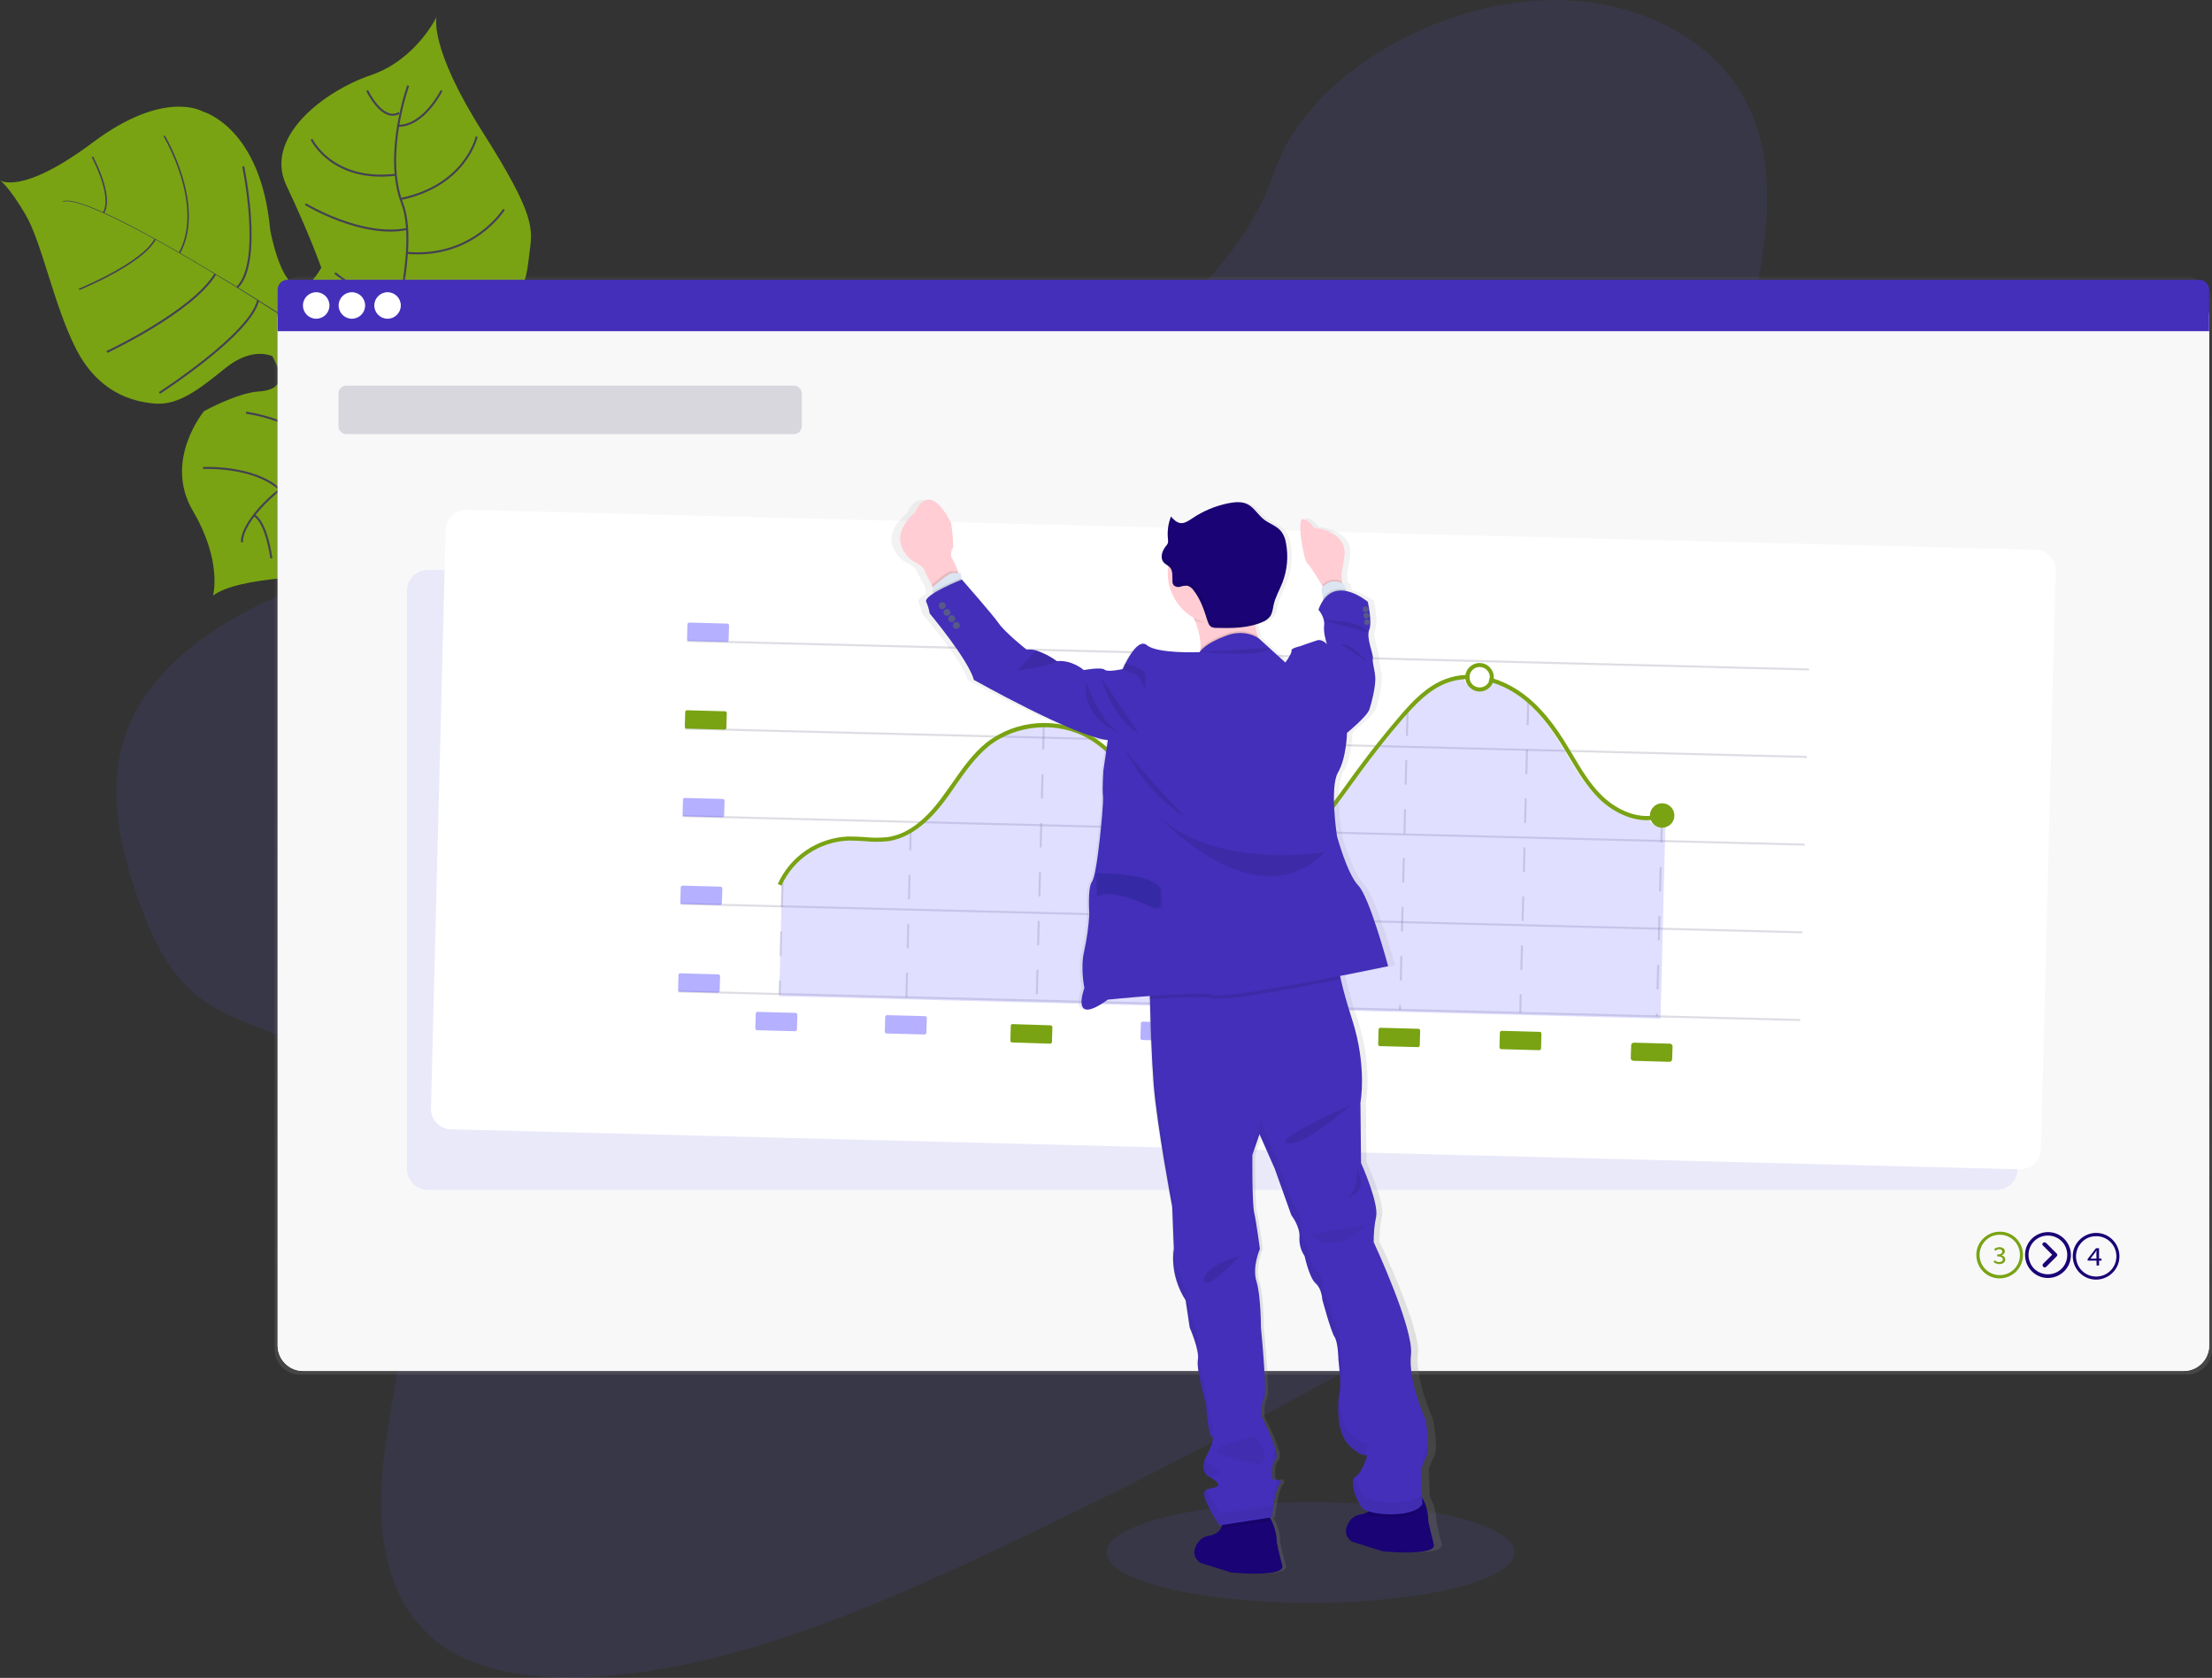 <?xml version="1.0" encoding="UTF-8"?> <!-- Generator: Adobe Illustrator 17.1.0, SVG Export Plug-In . SVG Version: 6.00 Build 0) --> <svg xmlns="http://www.w3.org/2000/svg" xmlns:xlink="http://www.w3.org/1999/xlink" id="ebf8a77a-edff-4dc3-b5b4-de0e5991af45" x="0px" y="0px" viewBox="0 0 1085 822.8" xml:space="preserve"><rect x="0" y="0" width="1085" height="822.8" fill="#333333" stroke="none"/> <title>setup analytics</title> <path fill="#79A313" d="M214.1,8.4c0,0-3.8,14.7,22.6,56.3s24.5,47.5,23,59.4s-1.4,18.4-16.7,33c0,0-45.9,15.1-52,24.4 s10.1,43.5,10.1,43.5s15.6,41.5-40.5,57.4c0,0-43.9,0.1-56.1,9.7c0,0,4.7-16.8-9.9-41.6s5.5-48.9,5.5-48.9s16.2-8.9,26.6-9.6 s13.6-5.4,6.9-17.3c0,0-9.6-5-22.9,5.7S87.6,198.8,76,197.9s-28.1-5.8-38.9-27.2s-16.5-51.7-24.6-65.5S0,88.4,0,88.4 s10.3,7.8,45.6-18.6s53.9-15.1,53.9-15.1s28.4,7.6,33,57.8c0,0,8.3,47.8,25.1,18.8c0,0-5.7-16.3-17.1-40.3s19.1-46.6,41.3-54.1 S214.1,8.4,214.1,8.4z"></path> <path fill="#444053" d="M31,99l-0.1-0.3c7-2.9,39.3,14.6,65.1,29.8l-0.1,0.2C59.4,107.3,36.4,96.7,31,99z"></path> <path fill="#444053" d="M95.3,128.4l0.3-0.1c20.6,12.1,45.4,27.6,63.9,40.1c1.8,1.2,3.6,2.4,5.5,3.5l-0.3,0.5 c-1.9-1.1-3.7-2.3-5.5-3.5C140.7,156.3,115.9,140.5,95.3,128.4z"></path> <path fill="#444053" d="M164.1,172l0.5-0.4c37.2,22.3,89.5,17,89.9,17l-5.8,6.6C248.3,195.2,201.6,194.4,164.1,172z"></path> <path fill="none" stroke="#444053" stroke-miterlimit="10" d="M200.2,42c0,0-12.2,33.9-2.9,57.8c9.3,23.9-10,83.1-10,83.1 s-6.4,24.9-16.7,31.1c0,0-14.9,18.5-23.6,20.6s-28.8,20.9-28.3,31.3"></path> <path fill="none" stroke="#444053" stroke-miterlimit="10" d="M216.6,44.4c0,0-8.6,17.4-21.4,17.3"></path> <path fill="none" stroke="#444053" stroke-miterlimit="10" d="M233.8,67c0,0-5.2,23.9-37.3,30.6"></path> <path fill="none" stroke="#444053" stroke-miterlimit="10" d="M247.2,102.7c0,0-15.1,24.2-47.7,21.3"></path> <path fill="none" stroke="#444053" stroke-miterlimit="10" d="M244.4,148.1c0,0-28.5,18.6-50,8.4"></path> <path fill="none" stroke="#444053" stroke-miterlimit="10" d="M180.1,44.4c0,0,7.4,15.7,15.7,11"></path> <path fill="none" stroke="#444053" stroke-miterlimit="10" d="M152.8,68.3c0,0,10,21.1,41.3,17.4"></path> <path fill="none" stroke="#444053" stroke-miterlimit="10" d="M149.8,100.1c0,0,27.5,16.7,49.8,12.2"></path> <path fill="none" stroke="#444053" stroke-miterlimit="10" d="M164.3,133.9c0,0,21.8,17.4,32,13.4"></path> <path fill="none" stroke="#444053" stroke-miterlimit="10" d="M159.2,146.9c0,0,5.9,18.3,0.1,21.7"></path> <path fill="none" stroke="#444053" stroke-miterlimit="10" d="M139.9,174.2c0,0,11.2-11.1,8.1-13.2"></path> <path fill="none" stroke="#444053" stroke-miterlimit="10" d="M119.3,81.6c0,0,9.8,46.7-2.9,59.3"></path> <path fill="none" stroke="#444053" stroke-miterlimit="10" d="M78.2,192.7c0,0,44.5-28.6,48.4-45.4"></path> <path fill="none" stroke="#444053" stroke-miterlimit="10" d="M52.4,172.6c0,0,41.8-19.5,53.2-38.2"></path> <path fill="none" stroke="#444053" stroke-width="0.75" stroke-miterlimit="10" d="M80.5,66.6c0,0,20.3,33.8,7.6,57.4"></path> <path fill="none" stroke="#444053" stroke-width="0.75" stroke-miterlimit="10" d="M38.8,141.9c0,0,31-12.6,37.3-24.6"></path> <path fill="none" stroke="#444053" stroke-width="0.75" stroke-miterlimit="10" d="M45.3,76.9c0,0,10.4,19.1,5.5,27.4"></path> <path fill="none" stroke="#444053" stroke-miterlimit="10" d="M152.7,190.1c0,0,28-3.8,31,3.6"></path> <path fill="none" stroke="#444053" stroke-miterlimit="10" d="M197.5,247.4c0,0-1.5-30.6-19-42.5"></path> <path fill="none" stroke="#444053" stroke-miterlimit="10" d="M120.7,202.4c0,0,29.4,3.5,39.8,22.6"></path> <path fill="none" stroke="#444053" stroke-miterlimit="10" d="M170,269.6c0,0,4.5-22.4-16.9-38.3"></path> <path fill="none" stroke="#444053" stroke-miterlimit="10" d="M99.6,229.5c0,0,24.4-1.3,37.4,10.3"></path> <path fill="none" stroke="#444053" stroke-miterlimit="10" d="M133.1,273.8c0,0-2.3-17.8-8.6-21.2"></path> <path opacity="0.1" fill="#6C63FF" d="M511.3,197.4C456.4,225,396.4,237,337.9,246.3 s-117.6,16.4-175.2,35.8c-37.1,12.5-76.3,32.7-94.6,64.1c-17.6,30.1-11.1,62.3-1.8,90.3c7,21.1,16,42.4,35.2,55.3 c13.3,8.9,30.6,13.1,45.1,20.7c50.5,26.5,58.7,88.5,50.6,145.6c-3.8,26.8-10.4,53.9-10.3,80.1s7.7,52.2,28.5,67.7 c20.6,15.4,51.6,18.5,82,16c61.7-5,123.8-30.6,182.9-58.1C611.1,703,736.4,630.5,861.5,558.1c46.3-26.8,92.7-53.7,135.3-85.4 c23.7-17.6,47-37.9,57.9-62.1c13.9-30.7,3.3-64.2-24.7-78.1c-47-23.2-125.6,7.4-166.1-22.9c-22.4-16.7-25.3-47.2-21.7-75.8 c7.8-61.6,40.1-129.4,15.5-181.5C840.8,16.5,796.2-4.4,747.5,0.8c-51,5.4-107.5,38.9-122.7,84.1C609.2,131.5,559.7,173,511.3,197.4z "></path> <ellipse opacity="0.1" fill="#6C63FF" cx="642.8" cy="761.3" rx="100.1" ry="24.7"></ellipse> <linearGradient id="SVGID_1_" gradientUnits="userSpaceOnUse" x1="609.825" y1="147.96" x2="609.825" y2="686.29" gradientTransform="matrix(1 0 0 -1 0 822)"> <stop offset="0" style="stop-color:#808080;stop-opacity:0.25"></stop> <stop offset="0.54" style="stop-color:#808080;stop-opacity:0.12"></stop> <stop offset="1" style="stop-color:#808080;stop-opacity:0.1"></stop> </linearGradient> <path fill="url(#SVGID_1_)" d="M147.2,135.7h925.3c6.9,0,12.5,5.6,12.5,12.5v513.4c0,6.9-5.6,12.5-12.5,12.5H147.2 c-6.9,0-12.5-5.6-12.5-12.5V148.2C134.7,141.3,140.3,135.7,147.2,135.7z"></path> <path fill="#FFFFFF" d="M148.7,143.3h922.4c6.9,0,12.5,5.6,12.5,12.5v504c0,6.9-5.6,12.5-12.5,12.5H148.7c-6.9,0-12.5-5.6-12.5-12.5 v-504C136.2,148.9,141.8,143.3,148.7,143.3z"></path> <path fill="#FFFFFF" d="M148.7,143.3h922.4c6.9,0,12.5,5.6,12.5,12.5v504c0,6.9-5.6,12.5-12.5,12.5H148.7c-6.9,0-12.5-5.6-12.5-12.5 v-504C136.2,148.9,141.8,143.3,148.7,143.3z"></path> <path opacity="4.000000e-002" fill="#5A5773" d="M148.7,143.3h922.4c6.9,0,12.5,5.6,12.5,12.5v504 c0,6.9-5.6,12.5-12.5,12.5H148.7c-6.9,0-12.5-5.6-12.5-12.5v-504C136.2,148.9,141.8,143.3,148.7,143.3z"></path> <path fill="#432FB9" d="M1078.8,137.2H141c-2.7,0-4.8,2.2-4.8,4.8v20.4h947.4V142C1083.6,139.4,1081.4,137.2,1078.8,137.2z"></path> <g id="_x34_856ee63-6c9d-47e3-9e79-3603b2312fc4"> <circle fill="#FFFFFF" cx="155.1" cy="149.8" r="6.5"></circle> <circle fill="#FFFFFF" cx="172.6" cy="149.8" r="6.5"></circle> <circle fill="#FFFFFF" cx="190.1" cy="149.8" r="6.5"></circle> </g> <path opacity="0.1" fill="#6C63FF" d="M209.8,279.5h769.6c5.6,0,10.2,4.6,10.2,10.2v283.6 c0,5.6-4.6,10.2-10.2,10.2H209.8c-5.6,0-10.2-4.6-10.2-10.2V289.7C199.6,284,204.2,279.5,209.8,279.5z"></path> <path fill="#FFFFFF" d="M229,250l769.4,19.6c5.6,0.1,10.1,4.8,9.9,10.4l-7.2,283.5c-0.1,5.6-4.8,10.1-10.4,9.9l-769.4-19.6 c-5.6-0.1-10.1-4.8-9.9-10.4l7.2-283.5C218.7,254.3,223.4,249.9,229,250z"></path> <line opacity="0.2" fill="none" stroke="#5A5773" stroke-miterlimit="10" x1="337" y1="314.3" x2="887.3" y2="328.3"></line> <line opacity="0.2" fill="none" stroke="#5A5773" stroke-miterlimit="10" x1="335.9" y1="357.3" x2="886.3" y2="371.2"></line> <line opacity="0.2" fill="none" stroke="#5A5773" stroke-miterlimit="10" x1="334.8" y1="400.2" x2="885.2" y2="414.2"></line> <line opacity="0.2" fill="none" stroke="#5A5773" stroke-miterlimit="10" x1="333.7" y1="443.2" x2="884.1" y2="457.2"></line> <line opacity="0.2" fill="none" stroke="#5A5773" stroke-miterlimit="10" stroke-dasharray="12" x1="383.8" y1="432.8" x2="382.4" y2="487.5"></line> <line opacity="0.2" fill="none" stroke="#5A5773" stroke-miterlimit="10" x1="332.6" y1="486.2" x2="883" y2="500.2"></line> <line opacity="0.2" fill="none" stroke="#5A5773" stroke-miterlimit="10" stroke-dasharray="12" x1="444.6" y1="489" x2="446.7" y2="407.6"></line> <path opacity="0.2" fill="#6C63FF" d="M808.7,401.1c-9.8,0.9-19.4-4.6-25.3-10.4 c-6.1-6-10.5-13.4-14.8-20.6c-1.3-2.3-2.8-4.6-4.2-6.9c-7.4-11.8-14.8-19.7-23.3-24.9c-3.1-1.9-6.4-3.4-9.9-4.5 c-0.3,0.8-0.8,1.5-1.4,2.1c-1.3,1.3-3,2.1-4.9,2.1h-0.3c-3.4-0.1-6.3-2.7-6.8-6.1c-3.1,0.1-6.3,0.8-9.2,1.9 c-8.7,3.3-15.4,10.4-21.4,17.3c-7.3,8.4-14.3,17.3-20.9,26.3c-1.3,1.8-2.7,3.6-4,5.5c-7.1,9.9-14.5,20.2-24,28.2 c-12.8,10.8-28.2,15.5-41.1,12.5c-15.6-3.6-26.7-17.4-34.6-28.9c-1-1.5-2-3-3.1-4.5c-7.4-11-15.1-22.4-26.4-29 c-14.9-8.8-35.5-7.2-49,3.6c-6.6,5.3-11.5,12.4-16.3,19.4c-1.6,2.4-3.3,4.8-5.1,7.2c-9,12.1-18.1,18.6-27.9,20.1 c-3.9,0.4-7.8,0.4-11.7,0c-2.6-0.2-5.3-0.4-7.9-0.3c-13.2,0.6-25.2,8-31.6,19.7l-1.4,57.6l432.3,11l2.4-95.2 c-2.9,1.6-6.6,0.5-8.1-2.4C808.8,401.6,808.7,401.4,808.7,401.1L808.7,401.1z"></path> <line opacity="0.2" fill="none" stroke="#5A5773" stroke-miterlimit="10" stroke-dasharray="12" x1="512" y1="355.6" x2="508.5" y2="490.7"></line> <line opacity="0.2" fill="none" stroke="#5A5773" stroke-miterlimit="10" stroke-dasharray="12" x1="572.2" y1="407.3" x2="570.1" y2="492.2"></line> <line opacity="0.2" fill="none" stroke="#5A5773" stroke-miterlimit="10" stroke-dasharray="12" x1="632.2" y1="417.2" x2="630.3" y2="493.8"></line> <line opacity="0.2" fill="none" stroke="#5A5773" stroke-miterlimit="10" stroke-dasharray="12" x1="690.4" y1="348.8" x2="686.7" y2="495.2"></line> <line opacity="0.2" fill="none" stroke="#5A5773" stroke-miterlimit="10" stroke-dasharray="12" x1="749.6" y1="343.6" x2="745.7" y2="496.7"></line> <line opacity="0.2" fill="none" stroke="#5A5773" stroke-miterlimit="10" stroke-dasharray="12" x1="815.2" y1="401.2" x2="812.7" y2="498.4"></line> <path fill="#79A313" d="M730.6,327.1c-1.3-1.3-3.1-2-5-2c-3.4,0.1-6.3,2.6-6.8,5.9c-0.1,0.4-0.1,0.8-0.1,1.2c0,0.3,0,0.5,0.1,0.8 c0.2,1.6,0.9,3,2.1,4.1c1.2,1.2,2.9,2,4.7,2h0.3c1.9,0,3.6-0.8,4.9-2.1c0.6-0.6,1.1-1.3,1.4-2.1c0.3-0.6,0.4-1.3,0.5-2 c0-0.3,0-0.6,0-0.9C732.7,330.1,731.9,328.4,730.6,327.1z M730.3,334.3c-0.2,0.5-0.5,0.9-0.9,1.3c-1.9,2-5.1,2-7.1,0.1 c-0.7-0.7-1.3-1.7-1.4-2.7c-0.1-0.3-0.1-0.5-0.1-0.8c0-0.4,0-0.8,0.1-1.2c0.5-2.2,2.5-3.9,4.8-3.9h0.2c2.7,0.1,4.8,2.2,4.9,4.9 c0,0.1,0,0.2,0,0.3C730.7,333,730.6,333.7,730.3,334.3z"></path> <circle fill="#79A313" cx="815.3" cy="399.9" r="6"></circle> <path fill="#79A313" d="M720.8,332.2c0,0.3,0,0.5,0.1,0.8c-0.7,0-1.4,0-2,0c-3.2,0.2-6.3,0.8-9.2,1.9c-8.7,3.3-15.4,10.4-21.4,17.3 c-7.3,8.4-14.3,17.3-20.9,26.3c-1.3,1.8-2.6,3.7-4,5.5c-7.1,9.9-14.5,20.2-24,28.2c-12.8,10.8-28.2,15.5-41.2,12.5 c-15.5-3.6-26.7-17.4-34.7-28.9c-1-1.5-2.1-3-3.1-4.5c-7.4-11-15.1-22.4-26.4-29c-14.9-8.8-35.5-7.2-49,3.6 c-6.5,5.3-11.5,12.4-16.3,19.3c-1.7,2.4-3.3,4.9-5.1,7.2c-9,12.1-18.1,18.6-27.9,20.1c-3.9,0.4-7.8,0.4-11.7,0 c-2.6-0.2-5.2-0.3-7.9-0.3c-14.2,0.6-26.9,9.1-32.8,22.1l-1.8-0.8c6.2-13.7,19.6-22.7,34.6-23.3c2.7,0,5.4,0.1,8.1,0.3 c3.7,0.4,7.5,0.4,11.2,0c9.2-1.3,17.9-7.6,26.5-19.3c1.7-2.3,3.4-4.8,5.1-7.1c4.9-7,9.9-14.3,16.7-19.8c14.7-11.5,35-13,51.3-3.7 c11.7,6.9,19.5,18.4,27.1,29.6c1,1.5,2,3,3.1,4.5c7.8,11.3,18.5,24.7,33.5,28.1c12.4,2.9,27.1-1.6,39.4-12.1 c9.3-7.9,16.6-18,23.7-27.9c1.3-1.8,2.6-3.7,4-5.5c6.6-9,13.7-17.9,21-26.4c6.2-7.2,13-14.4,22.2-17.9c3.2-1.2,6.5-1.9,9.9-2 c0.7,0,1.4-0.1,2,0C720.8,331.4,720.7,331.8,720.8,332.2z"></path> <path fill="#79A313" d="M815.6,400.8c-11.7,4.4-24.1-2.2-31.2-9.1c-6.1-6-10.5-13.4-14.8-20.6c-1.3-2.3-2.8-4.6-4.2-6.9 c-7.4-11.8-14.8-19.7-23.3-24.9c-3.1-1.9-6.4-3.4-9.9-4.5c-0.6-0.2-1.3-0.4-2-0.6c0.3-0.6,0.5-1.3,0.5-2c0.7,0.2,1.3,0.4,2,0.6 c3.7,1.2,7.2,2.8,10.5,4.8c8.8,5.4,16.4,13.5,24,25.6c1.4,2.3,2.8,4.6,4.2,6.9c4.2,7.1,8.5,14.4,14.4,20.1 c6.6,6.5,18.2,12.7,29.1,8.7L815.6,400.8z"></path> <path opacity="0.5" fill="#6C63FF" d="M338.1,305.3l18.6,0.5c0.5,0,0.9,0.4,0.9,0.9l-0.2,7.2 c0,0.5-0.4,0.9-0.9,0.9l-18.6-0.5c-0.5,0-0.9-0.4-0.9-0.9l0.2-7.2C337.2,305.7,337.6,305.3,338.1,305.3z"></path> <path fill="#79A313" d="M337,348.3l18.6,0.5c0.5,0,0.9,0.4,0.9,0.9l-0.2,7.2c0,0.5-0.4,0.9-0.9,0.9l-18.6-0.5 c-0.5,0-0.9-0.4-0.9-0.9l0.2-7.2C336.1,348.7,336.5,348.3,337,348.3z"></path> <path opacity="0.5" fill="#6C63FF" d="M335.9,391.3l18.6,0.5c0.5,0,0.9,0.4,0.9,0.9l-0.2,7.2 c0,0.5-0.4,0.9-0.9,0.9l-18.6-0.5c-0.5,0-0.9-0.4-0.9-0.9l0.2-7.2C335,391.7,335.4,391.3,335.9,391.3z"></path> <path opacity="0.5" fill="#6C63FF" d="M334.8,434.3l18.6,0.5c0.5,0,0.9,0.4,0.9,0.9l-0.2,7.2 c0,0.5-0.4,0.9-0.9,0.9l-18.6-0.5c-0.5,0-0.9-0.4-0.9-0.9l0.2-7.2C333.9,434.7,334.3,434.3,334.8,434.3z"></path> <path opacity="0.5" fill="#6C63FF" d="M333.7,477.3l18.6,0.5c0.5,0,0.9,0.4,0.9,0.9l-0.2,7.2 c0,0.5-0.4,0.9-0.9,0.9l-18.6-0.5c-0.5,0-0.9-0.4-0.9-0.9l0.2-7.2C332.8,477.6,333.2,477.2,333.7,477.3z"></path> <path opacity="0.5" fill="#6C63FF" d="M371.6,496.2l18.6,0.5c0.5,0,0.9,0.4,0.9,0.9l-0.2,7.2 c0,0.5-0.4,0.9-0.9,0.9l-18.6-0.5c-0.5,0-0.9-0.4-0.9-0.9l0.2-7.2C370.7,496.6,371.1,496.2,371.6,496.2z"></path> <path opacity="0.5" fill="#6C63FF" d="M435.1,497.8l18.6,0.5c0.5,0,0.9,0.4,0.9,0.9l-0.2,7.2 c0,0.5-0.4,0.9-0.9,0.9l-18.6-0.5c-0.5,0-0.9-0.4-0.9-0.9l0.2-7.2C434.1,498.2,434.6,497.8,435.1,497.8z"></path> <path fill="#79A313" d="M496.7,502.2l18.6,0.6c0.5,0,0.9,0.4,0.9,0.9l-0.2,7.2c0,0.5-0.4,0.9-0.9,0.9l-18.6-0.6 c-0.5,0-0.9-0.4-0.9-0.9l0.2-7.2C495.8,502.5,496.2,502.1,496.7,502.2z"></path> <path opacity="0.5" fill="#6C63FF" d="M560.5,501l18.6,0.5c0.5,0,0.9,0.4,0.9,0.9l-0.2,7.2 c0,0.5-0.4,0.9-0.9,0.9l-18.6-0.5c-0.5,0-0.9-0.4-0.9-0.9l0.2-7.2C559.6,501.4,560,501,560.5,501z"></path> <path opacity="0.5" fill="#6C63FF" d="M620.7,502.6l18.6,0.5c0.5,0,0.9,0.4,0.9,0.9l-0.2,7.2 c0,0.5-0.4,0.9-0.9,0.9l-18.6-0.5c-0.5,0-0.9-0.4-0.9-0.9l0.2-7.2C619.8,503,620.2,502.6,620.7,502.6z"></path> <path fill="#79A313" d="M677.1,504l18.6,0.5c0.5,0,0.9,0.4,0.9,0.9l-0.2,7.2c0,0.5-0.4,0.9-0.9,0.9l-18.6-0.5 c-0.5,0-0.9-0.4-0.9-0.9l0.2-7.2C676.2,504.4,676.6,504,677.1,504z"></path> <path fill="#79A313" d="M736.6,505.5l18.6,0.5c0.5,0,0.9,0.4,0.9,0.9l-0.2,7.2c0,0.5-0.4,0.9-0.9,0.9l-18.6-0.5 c-0.5,0-0.9-0.4-0.9-0.9l0.2-7.2C735.7,505.9,736.1,505.5,736.6,505.5z"></path> <path fill="#79A313" d="M801.5,511.3l17.6,0.5c0.8,0,1.4,0.7,1.3,1.4l-0.2,6.2c0,0.8-0.7,1.4-1.4,1.3l-17.6-0.5 c-0.8,0-1.4-0.7-1.3-1.4l0.2-6.2C800.1,511.9,800.7,511.3,801.5,511.3z"></path> <path fill="#79A313" d="M980.9,605.5c5.5,0,9.9,4.4,9.9,9.9c0,5.5-4.4,9.9-9.9,9.9c-5.5,0-9.9-4.4-9.9-9.9c0-2.6,1-5.1,2.9-7 C975.7,606.5,978.2,605.5,980.9,605.5 M980.9,604c-6.3,0-11.5,5.1-11.5,11.4s5.1,11.5,11.4,11.5c6.3,0,11.5-5.1,11.5-11.5 c0,0,0,0,0,0C992.3,609.1,987.2,603.9,980.9,604z"></path> <path fill="#79A313" d="M977.8,618.8l0.6-0.8c0.6,0.6,1.4,0.9,2.2,0.9c1,0,1.8-0.5,1.8-1.3s-0.7-1.5-2.8-1.5v-0.9 c1.8,0,2.5-0.6,2.5-1.4s-0.6-1.2-1.5-1.2c-0.7,0-1.4,0.3-1.9,0.8l-0.6-0.8c0.7-0.6,1.6-1,2.6-1c1.6,0,2.7,0.8,2.7,2.1 c0,0.9-0.7,1.5-1.7,1.9v0c1,0.1,1.9,1,1.9,2c0,1.4-1.3,2.3-2.9,2.3C979.6,619.9,978.6,619.5,977.8,618.8z"></path> <path fill="#1A0375" d="M1028.2,606.2c5.5,0,9.9,4.4,9.9,9.9c0,5.5-4.4,9.9-9.9,9.9c-5.5,0-9.9-4.4-9.9-9.9c0-2.6,1-5.1,2.9-7 C1023,607.2,1025.5,606.2,1028.2,606.2 M1028.2,604.6c-6.3,0-11.5,5.1-11.5,11.4s5.1,11.5,11.4,11.5c6.3,0,11.5-5.1,11.5-11.4 c0,0,0,0,0,0C1039.6,609.8,1034.5,604.6,1028.2,604.6C1028.2,604.6,1028.2,604.6,1028.2,604.6L1028.2,604.6z"></path> <path fill="#1A0375" d="M1028.3,614.9c0-0.5,0-1.1,0.1-1.6h-0.1c-0.3,0.4-0.6,0.9-0.9,1.3l-2,2.6h5.4v1h-6.8v-0.8l4.1-5.3h1.5v8.5 h-1.2L1028.3,614.9z"></path> <path fill="#1A0375" d="M1002.1,609.5c0.4-0.4,1.1-0.4,1.5,0l5.2,5.2c0.4,0.4,0.4,1,0,1.4c0,0,0,0,0,0l-5.1,5.1 c-0.4,0.4-1,0.4-1.4,0.1c0,0,0,0-0.1-0.1c-0.4-0.4-0.4-1-0.1-1.4c0,0,0,0,0.1-0.1l4.4-4.4l-4.4-4.4 C1001.7,610.6,1001.6,610,1002.1,609.5C1002,609.6,1002,609.5,1002.1,609.5L1002.1,609.5z"></path> <path fill="#1A0375" d="M993.3,615.4c0,6.2,5,11.3,11.2,11.3s11.3-5,11.3-11.2c0-6.2-5-11.3-11.2-11.3c0,0,0,0,0,0 C998.3,604.2,993.3,609.2,993.3,615.4z M995,615.4c0-5.3,4.2-9.5,9.5-9.5c5.3,0,9.5,4.2,9.5,9.5c0,5.3-4.2,9.5-9.5,9.5 c-2.5,0-5-1-6.8-2.8C996,620.3,995,617.9,995,615.4z"></path> <path opacity="0.2" fill="#5A5773" d="M169.9,189.1h219.5c2.1,0,3.9,1.7,3.9,3.9V209 c0,2.1-1.7,3.9-3.9,3.9H169.9c-2.1,0-3.9-1.7-3.9-3.9v-16.1C166.1,190.8,167.8,189.1,169.9,189.1z"></path> <linearGradient id="SVGID_2_" gradientUnits="userSpaceOnUse" x1="630.652" y1="15.905" x2="630.652" y2="548.287" gradientTransform="matrix(0.999 -3.838781e-002 -3.838781e-002 -0.999 -47.207 813.135)"> <stop offset="0" style="stop-color:#808080;stop-opacity:0.25"></stop> <stop offset="0.54" style="stop-color:#808080;stop-opacity:0.12"></stop> <stop offset="1" style="stop-color:#808080;stop-opacity:0.1"></stop> </linearGradient> <path fill="url(#SVGID_2_)" d="M707.2,757.1c-1.7-6-2.7-11.3-2.7-11.3s0.1-6.6-3.1-11.5l-0.1-1.7l0,0l-0.5-12.2 c0.8-2.2,1.7-4.4,2.8-6.5c2.1-3.9-0.7-17.9-0.7-17.9s-8.9-19.5-7.4-32.1s-18.9-55.2-18.9-55.2c0-4.2,0.4-8.3,1.3-12.4 c0.2-0.9,0.2-1.7,0.1-2.6c0-0.1,0-0.2,0-0.3c0,0,0,0.1,0,0.1c-0.6-8.3-7.7-23.5-7.7-23.5l-0.3-29.6c0,0,3.5-17.6-4.2-40.8 c-2.7-8.1-4.5-14.6-5.6-19.6c-0.1-0.6-0.3-1.1-0.4-1.6c14-2.7,24.6-4.9,24.6-4.9s-9.5-33.8-15.2-39.5s-10.9-24.3-10.9-24.3 s-3.8-24,0.6-31.2s4.5-19.4,4.5-19.4s10.3-8.1,11.5-11.5s3.1-11.2,2.9-15.3s-1.6-7.6-1.3-9.8s-3.5-10.1-1.9-14 c0.4-1.2,0.6-2.5,0.6-3.7c0,0,0-0.1,0-0.1s0,0,0,0c-0.1-3.4-0.6-6.7-1.3-10c-3.1-2.5-6.8-4.2-10.7-5.2l-0.3-0.9l-0.7-2.4 c-0.4-0.2-0.7-0.4-1.1-0.6l-0.1-0.9l-0.2-3.5l1.3-7.8c2.7-13.6-15.4-15-15.4-15c-1.2-2-3.1-3.6-5.3-4.3c-3.7-1.1,0.2,20.4,1.9,21.7 c1.3,1,5.5,7.6,7.5,10.9l0,0l0.3,0.5c-0.3,0.3-0.5,0.6-0.8,0.9l0.9,4.7l0.1,0.7c-1.1,1.5-2,3.2-2.7,5c0,0,3.4,3.5,2.9,7.6 s1.4,9,1.5,9.3c-0.2-0.2-2.6-2.6-4.9-1.9s-8.7,2.9-8.7,2.9s-4.8,1-4.3,2.1s-3.1,5.9-3.1,5.9L619,312.7c-0.1-0.4-0.3-0.7-0.4-1.1 c-0.6-1.7-1.1-3.5-1.3-5.4c1.4-0.4,2.8-0.9,4.1-1.5c1.3-0.5,2.6-1.4,3.5-2.4c1.3-1.6,1.4-3.7,1.9-5.7c0.9-3.8,3-7.3,4.4-10.9 c2.4-6.1,3.1-12.9,1.8-19.4c-0.3-2-1-3.9-2.2-5.6c-2.2-2.8-6.1-3.9-9-6.1s-4.8-5.7-8.2-7.3c-3-1.5-6.6-1.1-9.9-0.5 c-6.5,1.3-12.7,3.8-18.2,7.4c-1.8,1.2-3.9,2.6-6.1,2.3c-1.9-0.3-3.3-1.7-4.6-3.1c0-0.1,0-0.1,0-0.2l-0.2-0.2 c-1.3,3.1-1.8,6.5-1.6,9.8c0,0.5,0,1,0.1,1.6c0,0.2,0,0.4,0,0.5c0,0.1,0,0.3,0,0.5l0,0c0,0.2,0,0.5-0.1,0.7 c-0.2,0.7-0.6,1.3-1.2,1.8c-0.4,0.5-0.7,1-1,1.5c0-0.2,0.1-0.4,0.2-0.5c-0.8,1.2-1.2,2.7-1.2,4.1c0,1.1,0.4,2.1,1.1,2.9 c0.7,0.6,1.4,1.2,2.2,1.6c-0.2,1.4-0.3,2.9-0.2,4.4c0.4,8.8,5.3,16.8,13.1,21l0.5,1.1c1.8,4.3,3.3,9.4,2.9,14.1c0,0.4-0.1,0.7-0.1,1 c-0.2,0.2-0.3,0.4-0.5,0.6l0,0c0,0-21.5,1-26.7-3.4S550,328,550,328s-7.6,1.8-9.2,0.4s-10.6,0.2-10.6,0.2c-3.8-3.1-8.7-4.7-13.6-4.4 c-3.1-2.2-6.5-3.9-10-5.1l0,0l-0.2-0.1l0,0c-1.6-0.5-3.2-0.7-4.9-0.4c0,0-10.9-8.3-14.2-12.9s-18.6-21.4-18.7-21.5l-0.1-0.9 l-0.3-2.5c-0.4,0.1-0.9,0.1-1.3,0.2c-0.1-0.2-0.2-0.5-0.3-0.9c-0.9-2.4-2.1-4.8-3.4-7c0,0-0.1-3.2,0.8-4s-0.9-12.5-0.9-12.5 s-10.4-21.9-18.3-4.9c0,0-15.7,11.4-1.7,23.4c0,0,5.5,2.4,6.3,4.4c0.5,1.3,2.5,5,3.9,7.5l0.6,1.1l-0.1,0.1l0.3,2.1l0.1,0.8 c-2.5,1.5-4.2,3-3.7,4.1c0.8,1.8,1.4,3.7,1.8,5.7c0,0,19.6,22.7,22.4,32.6c0,0,51.3,27.9,67.9,29.4l-2.3,15c0,0-0.5,9-0.2,12.2 s-1.3,17.8-1.3,17.8s-2,21.4-4.3,24.5s-1.4,15.8-1.4,15.8c-0.3,6.1-1.2,12.2-2.6,18.2c-2.1,8.2,0,18.1,0,18.1s-7.6,19.5,11.9,5.7 c0,0,9.8-1,21.1-1.8c0,0.4,0,0.7,0,1.1c0,1.5,0.1,3,0.1,4.7c0.3,11,0.8,26.1,1.7,37.5c1.7,20.2,9.4,60,9.4,60l0.8,20.1 c-0.3,1.9-0.4,3.8-0.3,5.8c0.1,7.1,2.3,14,6.2,19.9l2.1,13.4c0,0,4,8.7,4.2,14c0,0.4,0,0.9-0.1,1.3c-0.1,0.7-0.1,1.4-0.1,2.1 c0,6.1,4.3,20.5,4.3,20.5s0.8,14.7,3,15.5c1.9,0.7-2.2,8.6-3.4,10.8c0-0.1-0.1-0.3-0.1-0.4l-0.3,0.5c-0.4,1.2-0.6,2.5-0.5,3.7 c-0.2,2.1,0.9,4,2.6,5.1c4.3,2.4,6.6,4.4,3.1,5.4c-1.3,0.3-2.6,0.6-3.8,1l-0.2-0.5c-0.9,0.5-1.5,1.5-1.3,2.5 c-0.1,1.1,0.4,2.6,1.5,4.9c3.8,7.7,6.4,10.6,6.4,10.6l1.7-0.3c-0.2,0.7-0.5,1.3-0.9,1.9c-0.6,0.9-1.4,1.7-2.4,2.3 c-0.9,0.6-1.9,1-3,1.2c-2.4,0.2-4.6,1.4-6.1,3.3c-2.1,2.9-3.3,6.8,1.2,10.1l15.9,4.8c0,0,27.2,2.5,25.5-3.5s-2.7-11.3-2.7-11.3 c0-3.7-0.9-7.4-2.6-10.7c-0.3-0.5-0.6-1.1-1-1.5l1-0.2c0,0,1.5-13.5,4-16.1c0.6-0.6,0.7-1.1,0.5-1.4c0.2-0.7-0.5-1.1-1.4-1.3 c-0.1,0.2-0.1,0.3-0.2,0.5c-0.8-0.1-1.7-0.2-2.6-0.2c0,0-1.2-7,1.6-9.7c0.4-0.6,0.6-1.4,0.5-2.1c0-1-0.1-1.9-0.4-2.8 c0,0-0.1,0.1-0.1,0.2c-1.7-6.3-7-16.3-7-16.3s-0.5-6.4,1.2-9s-1.6-34.7-1.6-34.7s0.1-15.6-2.2-22.7s1.8-15.9,1.8-15.9s0-0.2-0.1-0.5 c0,0,0-0.1,0-0.1c0,0-0.1-1-0.3-2.4c0,0,0,0.1,0,0.2c-0.6-4.1-1.7-11.5-2.5-14.9c-1.1-4.9-0.9-28.3-0.9-28.3l3.6-10.2l7.7,17 l8.4,22.7c0,0,3.9,4.7,4.2,9.6c0,0.2,0,0.5,0,0.7c0,0.5,0,1,0,1.5c0,2.9,0.9,5.8,2.6,8.1c0,0,2.4,10.8,5.6,13.4s3.4,8,3.4,8 s4.3,15.6,6.2,18.3c1.6,2.3,1.9,8.7,2,10.7l0,0c0,0.4,0,0.6,0,0.6s0.7,5.6,0.9,10.3c0,0.6,0,1.2,0,1.7c0,0,0-0.1,0-0.1 c0,1.3-0.1,2.6-0.3,3.8c0,0.1,0,0.1-0.1,0.2c0-0.3,0-0.5,0-0.8c-0.7,3.2-0.9,6.6-0.8,9.9c0.1,5.7,1.2,12.3,4.8,16.2 c6.2,6.6,9.9,5.6,9.9,5.6s-2.5,8.6-6,10.5c-0.1,0.1-0.3,0.2-0.4,0.3c0-0.2-0.1-0.3-0.1-0.5c-0.7,0.9-1.1,2.1-0.9,3.2 c-0.1,3.8,2.5,9.8,4.8,12.5c0.9,0.8,1.9,1.3,3,1.6c-0.2,0.1-0.4,0.3-0.5,0.4c-0.4,0.2-0.8,0.4-1.2,0.6c-0.6,0.3-1.2,0.5-1.8,0.5 c-2.4,0.2-4.6,1.4-6.1,3.3c-2.1,2.9-3.3,6.8,1.2,10.1l16,4.8C681.7,760.7,708.9,763.2,707.2,757.1z"></path> <path fill="#1A0375" d="M604.2,771.2l-15.4-4.8c-4.3-3.2-3.2-7.2-1.1-10.1c1.4-1.9,3.6-3.1,5.9-3.3c1-0.2,2-0.6,2.9-1.1 c1-0.6,1.8-1.4,2.3-2.3c1-1.8,1.6-3.9,1.5-6c0,0,16.5-5.5,21.3-0.8c0.9,0.9,1.6,1.8,2.1,2.9c1.6,3.3,2.5,7,2.6,10.7 c0,0,1,5.3,2.7,11.3S604.2,771.2,604.2,771.2z"></path> <path fill="#1A0375" d="M678.5,760.8l-15.4-4.8c-4.3-3.2-3.1-7.2-1.1-10.1c1.4-1.9,3.6-3.1,5.9-3.3c0.6-0.1,1.2-0.3,1.7-0.5 c0.4-0.2,0.8-0.4,1.2-0.6c4.2-2.5,3.8-8.3,3.8-8.3s16.5-5.5,21.3-0.8c0.6,0.6,1.2,1.3,1.7,2.1c3.1,4.8,3,11.5,3,11.5 s1.1,5.3,2.7,11.3S678.5,760.8,678.5,760.8z"></path> <path opacity="0.1" d="M621.6,742.8c0.9,0.9,1.6,1.8,2.1,2.9l0,0l-24.9,3.9c1-1.8,1.6-3.9,1.5-6 C600.3,743.6,616.8,738.1,621.6,742.8z"></path> <path opacity="0.1" d="M697.5,734.5l0.2,4.7c-3.6,6.6-22.5,5.9-28.2,2.9c0.4-0.2,0.8-0.4,1.2-0.6 c4.2-2.5,3.8-8.3,3.8-8.3s16.5-5.5,21.3-0.8C696.5,733.1,697,733.8,697.5,734.5z"></path> <path fill="#432FB9" d="M699.7,714.2c-1.1,2.1-2,4.3-2.7,6.5l0.7,16.8c-4,7.2-26.2,5.7-29.4,2s-6.7-13.6-3.4-15.4s5.8-10.5,5.8-10.5 s-3.6,1-9.6-5.6s-4.9-21.8-4-25.4s-0.6-15.8-0.6-15.8s-0.1-8.5-1.9-11.2s-6-18.3-6-18.3s-0.2-5.3-3.3-8s-5.4-13.4-5.4-13.4 c-1.8-2.6-2.7-5.9-2.5-9.1c0.4-5.3-4-10.9-4-10.9l-8.1-22.7l-7.5-17l-3.5,10.2c0,0-0.2,23.5,0.9,28.3s2.8,17.8,2.8,17.8 s-3.9,8.7-1.7,15.8s2.2,22.7,2.2,22.7s3.2,32.1,1.5,34.7s-1.1,9-1.1,9s9.5,18.4,6.8,21.1s-1.5,9.7-1.5,9.7s6-0.2,3.5,2.4 s-3.8,16.1-3.8,16.1l-25.6,4c0,0-2.5-2.9-6.2-10.6s0.4-7,3.8-8s1.2-3-3-5.4s-2-8.2-2-8.2s5.8-10.7,3.6-11.4s-2.9-15.5-2.9-15.5 s-4.9-17.3-4-22s-4-15.8-4-15.8l-2-13.4c-8.3-13-5.8-25.2-5.8-25.2l-0.8-20.7c0,0-7.5-39.8-9.1-60c-1-12.9-1.6-30.6-1.8-41.7 c-0.1-6.2-0.2-10.3-0.2-10.3l91.6-13.1c0,0,0.1,4.3,2.2,13.6c1.1,5,2.9,11.5,5.5,19.6c7.5,23.2,4.1,40.8,4.1,40.8l0.3,29.6 c0,0,8.8,19.5,7.4,26.4c-0.9,4.1-1.2,8.2-1.2,12.4c0,0,19.8,42.5,18.3,55.2s7.2,32.1,7.2,32.1S701.7,710.3,699.7,714.2z"></path> <path opacity="5.000000e-002" d="M642.8,605.3l27.9-4.8C670.7,600.5,655.5,617.3,642.8,605.3z"></path> <path opacity="0.1" d="M665.6,573.3c0,0,1.3,9.9-4.6,13.8C661,587.1,671.8,585,665.6,573.3z"></path> <path opacity="0.1" d="M662.7,541.8c0,0-22.7,20.2-31.2,18.9S662.7,541.8,662.7,541.8z"></path> <path opacity="0.1" d="M608.5,615.7c0,0-17.6,4.7-17.9,11.9S608.5,615.7,608.5,615.7z"></path> <path opacity="5.000000e-002" d="M615.8,704.3c0,0-24.9,5.7-17.7,8.6s19.1,5,19.1,5 S625.3,718,615.8,704.3z"></path> <g opacity="5.000000e-002"> <path d="M593.2,718.1c-1.3-0.8-2.2-2.1-2.4-3.5l-0.2,0.5c0,0-2.1,5.8,2,8.2c0.5,0.3,0.9,0.5,1.3,0.8c0.7-0.2,1.5-0.3,2.3-0.5 C599.6,722.6,597.4,720.5,593.2,718.1z"></path> <path d="M625.5,715.2c0.7-0.7,0.6-2.3,0.1-4.4c-1.1,1.7-1.3,4.3-1.2,6.2C624.6,716.3,625,715.7,625.5,715.2z"></path> <path d="M617.6,609.4c-0.8,2.6-1.3,5.2-1.4,7.9c0.4-1.9,1-3.7,1.7-5.5C617.9,611.8,617.8,610.9,617.6,609.4z"></path> <path d="M674.7,596c0.1-0.8,0.2-1.6,0.2-2.3c-0.3,1.6-0.4,3.1-0.5,4.4C674.4,597.4,674.5,596.7,674.7,596z"></path> <path d="M619.9,685.1c0.3-0.5,0.5-2.3,0.5-4.8c-0.7,1.9-1.1,4-1,6C619.5,685.9,619.7,685.5,619.9,685.1z"></path> <path d="M626.7,725.1c-1.6,4.9-2.4,13.2-2.4,13.2l-25.6,4c0,0-2.5-2.9-6.2-10.7c-0.3-0.7-0.6-1.3-0.8-1.8c-1.5,0.8-2.1,2.4,0.2,7 c3.7,7.8,6.2,10.6,6.2,10.6l25.6-4c0,0,1.4-13.5,3.9-16.2C628.7,726,627.9,725.4,626.7,725.1z"></path> <path d="M591.2,688.2c0,0,0.8,14.7,2.9,15.5l0,0c1-2.5,1.6-4.8,0.6-5.2c-2.2-0.8-2.9-15.5-2.9-15.5s-4.9-17.3-4-22s-4-15.8-4-15.8 l-2-13.3c-8.2-12.9-5.7-25.2-5.7-25.2l-0.8-20.7c0,0-7.5-39.8-9.1-60c-1-12.9-1.6-30.6-1.8-41.7c0-2-0.1-3.8-0.1-5.3l-0.7,0.1 c0,0,0,4.1,0.2,10.3c0.3,11,0.8,28.7,1.8,41.7c1.6,20.2,9.1,60,9.1,60l0.7,20.6c0,0-2.5,12.3,5.7,25.2l2,13.4c0,0,4.9,11.1,4,15.8 S591.2,688.2,591.2,688.2z"></path> <path d="M668.9,733.8c-2.2-2.9-3.7-6.3-4.5-10c-2.5,2.5,0.8,11.6,3.8,15.1c3.1,3.7,25.4,5.2,29.3-2l-0.2-4.1 C691.9,738.8,671.9,737.3,668.9,733.8z"></path> <path d="M700.3,708.5c-1.1,2.1-2,4.3-2.7,6.5l0.1,3c0.4-1.1,1.1-2.6,2-4.3c0.6-1.7,0.9-3.5,0.7-5.3 C700.4,708.4,700.4,708.4,700.3,708.5z"></path> <path d="M669.4,713c0.7-1.7,1.4-3.4,1.9-5.1c0,0-3.6,1-9.6-5.6c-4.4-4.8-5-14.2-4.6-20.3c-0.9,3.7-2,18.8,4,25.4 C665,711.7,667.9,712.8,669.4,713z"></path> <path d="M656.5,666.2c0.5,4.2,0.8,8.4,0.9,12.6c0.1-0.7,0.2-1.3,0.4-2c0.9-3.7-0.6-15.8-0.6-15.8s-0.1-8.5-1.9-11.2s-6-18.3-6-18.3 s-0.2-5.3-3.3-8s-5.4-13.4-5.4-13.4c-1.9-2.6-2.7-5.9-2.5-9.1c0.4-5.3-4-10.9-4-10.9l-8.2-22.8l-7.5-17l-3.5,10.2c0,0,0,1.3,0,3.2 l2.8-8.3l7.5,17l8.1,22.7c0,0,4.5,5.6,4,10.9c-0.2,3.2,0.6,6.4,2.5,9.1c0,0,2.3,10.8,5.4,13.4s3.3,8,3.3,8s4.2,15.6,6,18.3 S656.5,666.2,656.5,666.2z"></path> </g> <path fill="#FFCDD3" d="M659.3,273.8l-1.3,7.8l0.2,3.5l0.2,2.5l-8.8,1.3l-1.1-1.8l0,0c-2-3.3-6-9.9-7.3-10.9 c-1.7-1.3-5.5-22.8-1.9-21.7c2.2,0.7,4,2.3,5.1,4.3C644.4,258.8,661.9,260.2,659.3,273.8z"></path> <path opacity="0.1" d="M658.4,287.6l-8.8,1.3l-1.1-1.8l0,0c2.4-2.9,6.4-3.7,9.8-2L658.4,287.6z"></path> <path fill="#DCE6F2" d="M660.8,291.8l-11.6,3.2l-0.3-1.7l-0.8-4.7c0,0,4.4-6.4,11.3-2l0.7,2.4L660.8,291.8z"></path> <path fill="#FFCDD3" d="M470.4,281.9l-12.2,7.2c0,0-0.5-1-1.2-2.3c-1.3-2.5-3.2-6.1-3.7-7.5c-0.8-2-6.1-4.5-6.1-4.5 c-13.6-12,1.6-23.4,1.6-23.4c7.6-16.9,17.7,5,17.7,5s1.7,11.7,0.8,12.5s-0.8,4-0.8,4c1.3,2.2,2.4,4.6,3.3,7 C470.1,281.2,470.4,281.9,470.4,281.9z"></path> <path opacity="0.1" d="M470.4,281.9l-12.2,7.2c0,0-0.5-1-1.2-2.3c1.7-1.5,7.8-6.9,9.8-6.7 c1,0.1,2,0.1,3,0C470.1,281.2,470.4,281.9,470.4,281.9z"></path> <path fill="#DCE6F2" d="M471.8,285.7l-13.8,7.5l-0.4-3l-0.3-2.1c0,0,7.9-7.3,10.3-7.1c1.2,0.1,2.5,0.1,3.7-0.1l0.3,2.5L471.8,285.7z "></path> <path fill="#FFCDD3" d="M627.2,326.8c0,0-61,9.3-49.7,5.1c7.9-2.9,10.8-8.1,11.3-13.7c0.4-4.7-1-9.8-2.8-14.1 c-1.6-3.8-3.6-7.4-5.9-10.9c0,0,45.9-27.6,37.4-3.8c-1.3,3.6-2.1,7.4-2.2,11.2c-0.1,3.8,0.4,7.6,1.6,11.2 C618.9,317.6,622.5,322.8,627.2,326.8z"></path> <path opacity="0.1" d="M617.5,289.4c-1.3,3.6-2.1,7.4-2.2,11.2c-4.3,3.9-9.1,3.8-15.3,4.1 c-4.8,0.2-10,1.5-13.9-0.6c-1.6-3.8-3.6-7.4-5.9-10.9C580.1,293.2,625.9,265.6,617.5,289.4z"></path> <circle fill="#FFCDD3" cx="598.2" cy="281" r="25.4"></circle> <path opacity="0.1" d="M627.2,326.8c0,0-61,9.3-49.7,5.1c7.9-2.9,10.8-8.1,11.3-13.7 c2.9-3.4,9-6,12.8-7.5c3.5-1.3,7.4-1.6,11.1-0.6c1.4,0.4,2.8,0.9,4.1,1.7C618.9,317.6,622.5,322.8,627.2,326.8z"></path> <path opacity="0.1" d="M660.8,291.8l-11.6,3.2l-0.3-1.7c2.4-3.6,6.9-5.3,11.1-4.3L660.8,291.8z"></path> <path opacity="0.1" d="M471.8,285.7l-13.8,7.5l-0.4-3c4.9-3.2,13.2-6.5,13.9-6.8L471.8,285.7z"></path> <path opacity="0.1" d="M657.4,480.2c-23.6,4.7-57.2,10.8-62.6,9.4c-4.5-1.2-18.7-0.5-31,0.4 c-0.1-6.2-0.2-10.3-0.2-10.3l91.6-13.1C655.2,466.6,655.3,470.9,657.4,480.2z"></path> <path fill="#432FB9" d="M680.9,473.8c0,0-77.6,16.4-86.1,14.2s-51.4,2.2-51.4,2.2c-18.9,13.7-11.5-5.7-11.5-5.7s-2.1-9.9-0.1-18.1 c1.3-6,2.2-12.1,2.5-18.2c0,0-0.9-12.8,1.3-15.8s4.2-24.5,4.2-24.5s1.6-14.6,1.2-17.8s0.2-12.2,0.2-12.2l2.2-15 c-16-1.5-65.7-29.5-65.7-29.5c-2.7-9.9-21.7-32.6-21.7-32.6c-0.3-2-0.9-3.9-1.7-5.7c-1.4-3.4,17.5-10.9,17.5-10.9 s14.9,16.9,18.1,21.5s13.7,12.9,13.7,12.9c1.6-0.2,3.2-0.1,4.7,0.4c0.1,0,0.2,0,0.3,0.1l0,0c3.5,1.2,6.8,2.9,9.8,5.1 c7.6-0.7,13.2,4.4,13.2,4.4s8.7-1.6,10.2-0.2s8.9-0.3,8.9-0.3s6.8-16,11.9-11.7s25.8,3.4,25.8,3.4c2.6-3.8,9.3-6.7,13.4-8.2 c3.5-1.3,7.4-1.6,11.1-0.6c1.6,0.4,3.1,1.1,4.5,2l13.1,11.9c0,0,3.4-4.8,3-5.9s4.2-2.1,4.2-2.1s6.1-2.2,8.4-2.9s4.6,1.7,4.8,1.9 c-0.1-0.3-1.9-5.4-1.4-9.3s-2.8-7.6-2.8-7.6c6.8-18.6,24.2-3.9,24.2-3.9s2.3,9.9,0.7,13.8s2.2,11.9,1.8,14s1.1,5.7,1.2,9.8 s-1.7,11.7-2.9,15.2s-11,11.5-11,11.5s-0.2,12.2-4.4,19.4s-0.5,31.2-0.5,31.2s5,18.6,10.5,24.3S680.9,473.8,680.9,473.8z"></path> <path opacity="0.1" d="M561.5,338c0,0-2.6-6.9-4.8-7.5c-2.1-0.7-4.2-1.5-6.3-2.5l1.3-2.7 c0,0,8.1,1.9,9.5,4.2S561.5,338,561.5,338z"></path> <path opacity="0.1" d="M518.2,324.1c-0.3,2.1-19.2,4.8-19.2,4.8l9.2-10l0,0l0.2,0.1l0,0 C511.9,320.2,515.2,322,518.2,324.1z"></path> <circle fill="#575988" cx="462.2" cy="297" r="1.7"></circle> <circle fill="#575988" cx="464.5" cy="300.3" r="1.7"></circle> <circle fill="#575988" cx="466.8" cy="303.4" r="1.7"></circle> <circle fill="#575988" cx="469.1" cy="306.7" r="1.7"></circle> <circle fill="#575988" cx="669.8" cy="298.8" r="1.4"></circle> <circle fill="#575988" cx="670.2" cy="301.9" r="1.4"></circle> <circle fill="#575988" cx="670.5" cy="305.1" r="1.4"></circle> <path opacity="0.1" d="M563.9,395.7c-0.2-0.3,50.1,58.5,86,22.1C649.9,417.8,591.3,428,563.9,395.7z"></path> <path opacity="0.1" d="M537.5,428.3c0,0,28.8-0.3,32.1,7.8l0.3,8.6c-1.6,1-3.6,1.1-5.3,0.2 c-3-1.5-20.7-9.6-26.6-5.1L537.5,428.3z"></path> <path fill="#3529A5" d="M538,428.3c0,0,27.5-0.3,30.7,7.5l0.3,8.2c-1.6,0.9-3.5,1-5.1,0.2c-2.8-1.4-19.8-9.2-25.5-4.9L538,428.3z"></path> <path opacity="0.1" d="M550.8,365.4c3.2,6.7,7.2,12.9,11.9,18.7c5.1,6.3,11.2,11.8,18.1,16.2 C580.8,400.2,551.4,369.3,550.8,365.4z"></path> <path opacity="0.1" d="M540.1,332.3c0,0,5.6,20.5,18.2,27L540.1,332.3z"></path> <path opacity="0.1" d="M532.8,334.7c-0.1-0.4-3.6,16.5,16.9,25C549.8,359.7,541.1,357.1,532.8,334.7z"></path> <path opacity="0.1" d="M657.7,316c-0.3,0,10.2,6.2,13.1,9.1C670.8,325.1,663.8,315.4,657.7,316z"></path> <path fill="#1A0375" d="M592.2,304.2c0.4,1.3,0.9,2.7,2.1,3.3c0.8,0.3,1.6,0.5,2.4,0.4c7.7,0.2,15.8,0.2,22.8-3 c1.3-0.5,2.5-1.4,3.4-2.5c1.2-1.6,1.4-3.7,1.8-5.7c0.8-3.8,2.9-7.3,4.3-10.9c2.4-6.2,3-12.9,1.8-19.4c-0.3-2-1-3.9-2.2-5.6 c-2.2-2.9-5.9-3.9-8.7-6.1s-4.7-5.7-7.9-7.4c-2.9-1.5-6.4-1.1-9.6-0.5c-6.3,1.3-12.3,3.8-17.6,7.4c-1.8,1.2-3.8,2.6-5.9,2.3 c-1.9-0.3-3.3-1.8-4.5-3.2c-1.4,3.5-1.9,7.3-1.5,11.1c0.1,0.6,0.1,1.1,0,1.7c-0.2,0.7-0.6,1.3-1.1,1.8c-1.8,2.3-2.9,5.8-0.9,8 c0.9,0.9,2.1,1.4,3,2.4c1.5,1.7,1.1,4.3,1.2,6.6c-0.1,0.8,0.2,1.6,0.7,2.2c0.9,0.7,2.1,1,3.2,0.6c1.1-0.4,2.2-0.5,3.3-0.5 c1.2,0.3,2.3,1.1,3,2.1C588.9,293.9,590.5,298.8,592.2,304.2z"></path> <g opacity="0.1"> <path d="M623.7,300.5c-0.9,1.1-2.1,1.9-3.4,2.4c-7,3.3-15.1,3.2-22.8,3c-0.8,0-1.7-0.1-2.4-0.4c-1.2-0.6-1.7-2.1-2.1-3.4 c-1.7-5.4-3.3-10.3-7-14.7c-0.7-1-1.8-1.8-3-2.1c-1.1-0.1-2.3,0.1-3.3,0.4c-1.1,0.4-2.3,0.1-3.2-0.6c-0.5-0.6-0.7-1.4-0.7-2.2 c0-2.3,0.3-4.9-1.2-6.6c-0.8-1-2.1-1.4-3-2.4c-1.1-1.4-1.4-3.4-0.7-5.1c-1.3,2.2-1.8,5-0.1,6.8c0.8,0.9,2.1,1.4,3,2.4 c1.5,1.7,1.1,4.3,1.2,6.6c-0.1,0.8,0.2,1.6,0.7,2.2c0.9,0.7,2.1,1,3.2,0.6c1.1-0.4,2.2-0.5,3.3-0.5c1.2,0.3,2.3,1.1,3,2.1 c3.8,4.4,5.3,9.3,7,14.7c0.4,1.3,0.9,2.7,2.1,3.4c0.8,0.3,1.6,0.5,2.4,0.4c7.7,0.2,15.8,0.2,22.8-3c1.3-0.5,2.5-1.4,3.4-2.4 c0.4-0.6,0.8-1.3,1-2.1C623.9,300.3,623.8,300.4,623.7,300.5z"></path> <path d="M573,265.5c0.3-0.4,0.6-0.8,0.7-1.3c0.1-0.5,0.1-1.1,0-1.7c-0.3-3.1-0.1-6.2,0.8-9.2l-0.2-0.2c-1.4,3.5-1.9,7.3-1.5,11.1 C573,264.7,573,265.1,573,265.5z"></path> </g> <path opacity="0.1" d="M588.3,319.7c0,0,31.8,3,34.5-1.9"></path> <path opacity="0.1" d="M649.3,304.3c0,0,17.6-0.6,21.7,5.8"></path> </svg> 